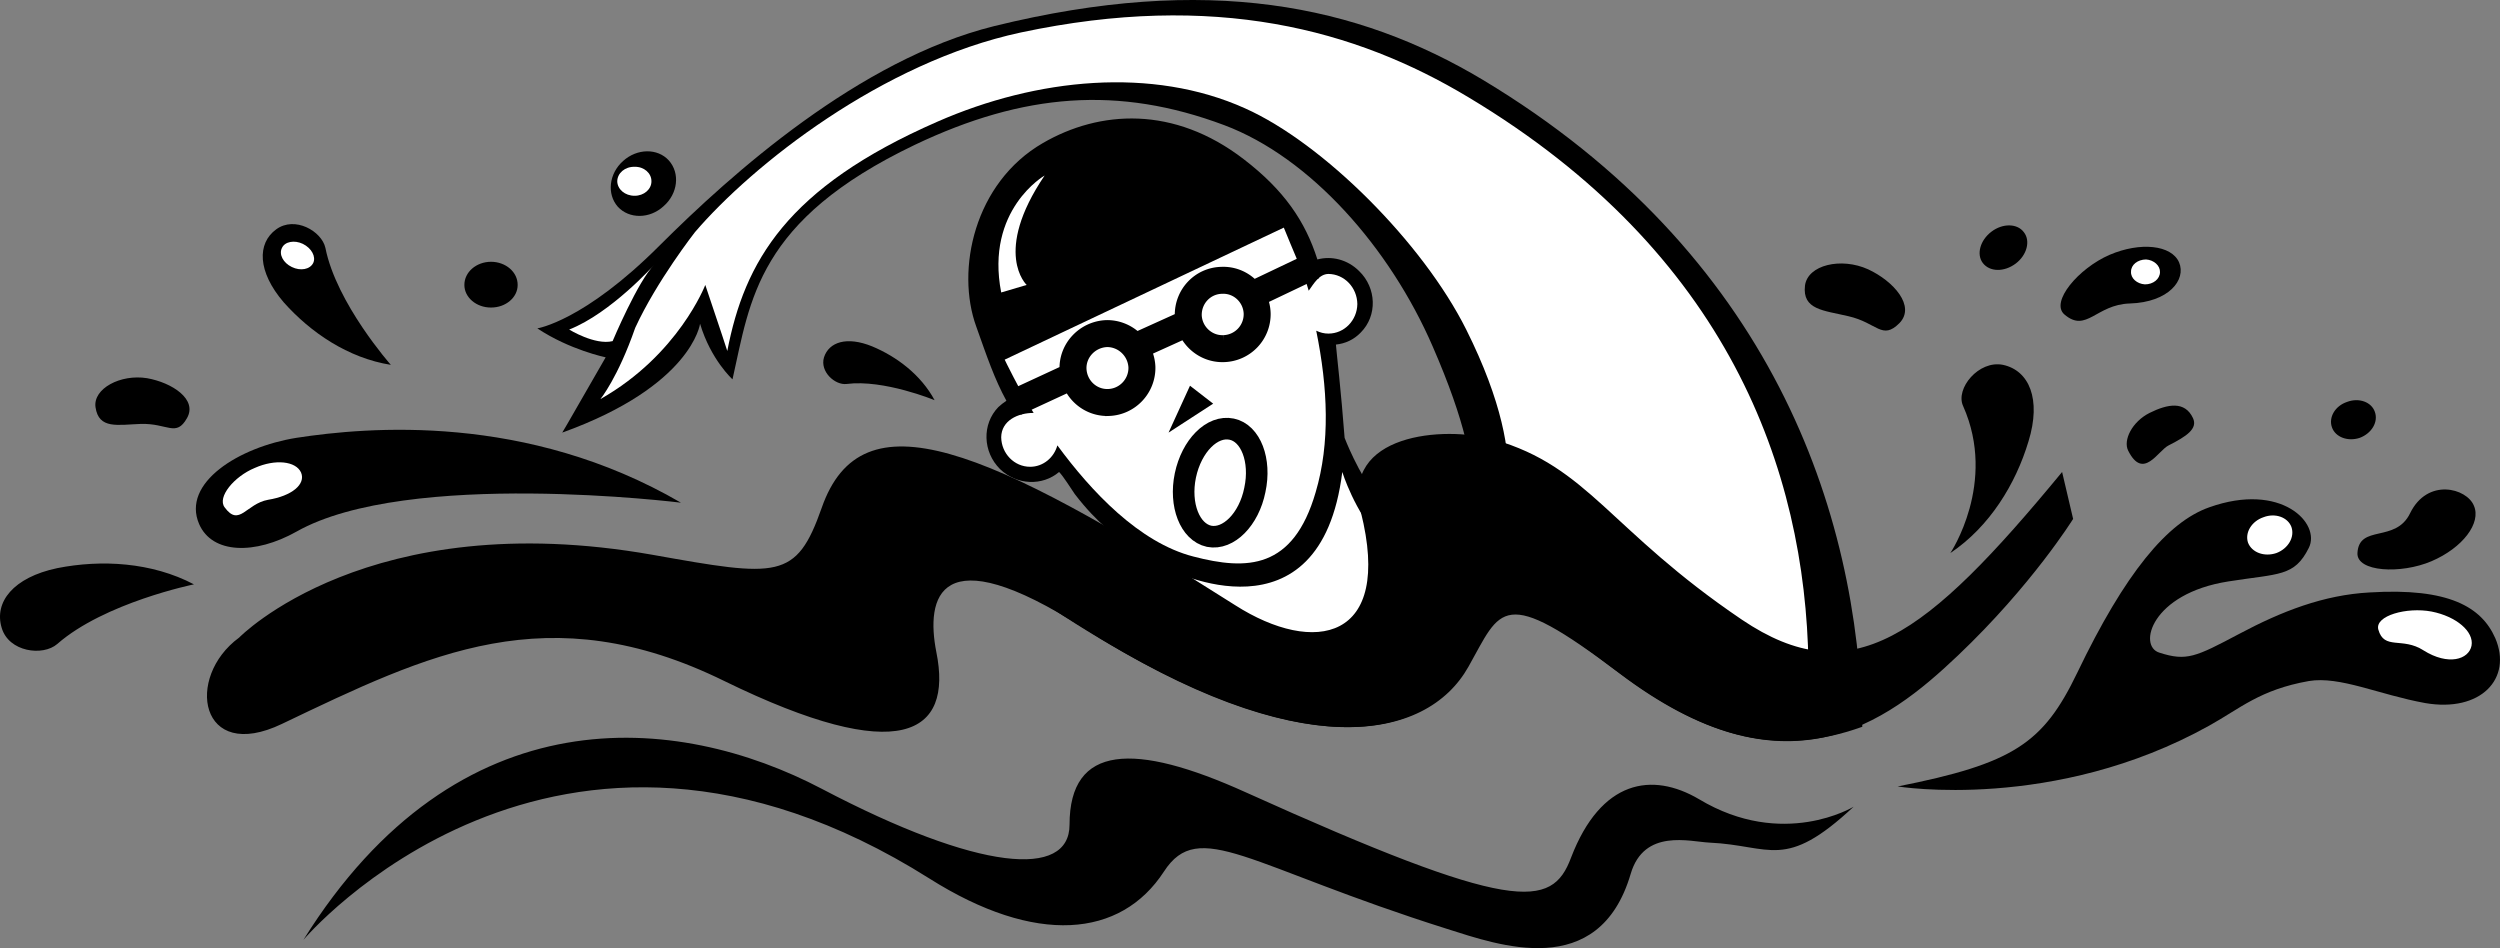 <svg xmlns="http://www.w3.org/2000/svg" width="431.705" height="163.727"><rect width="100%" height="100%" fill="#808080" stroke="none"/><path d="M256.089 13.805c-21.711-12.992-47.574-18.36-84.399-9.3-23.32 5.777-45.367 25.491-57.8 37.902-13.04 13.066-21.102 14.297-21.102 14.297 5.59 3.722 11.8 5 11.8 5-7.452 13.007-7.5 13-7.5 13 22.407-8.067 23.802-18.797 23.802-18.797 1.863 6.226 5.601 9.597 5.601 9.597 3.094-13.691 4.18-27.433 31.5-40.5 18.801-8.945 35.16-10.23 53.399-3.398 14.914 5.598 28.62 21.183 36 38.2 11.52 26.394 5 30.1 5 30.1-11.18 9.645-20.2-14.3-20.2-14.3-.605-8.035-1.382-14.578-1.5-16.102 1.583-.164 3.11-.84 4.301-2.097 2.867-2.887 2.735-7.672-.3-10.602-2.008-2.004-4.774-2.656-7.2-2-2.09-6.594-5.765-11.976-12.703-17.3-12.082-9.305-24.906-8.481-34.7-2.801-11.847 6.847-15.073 21.89-11.5 31.703 1.864 5.242 3.153 9.054 5.2 12.797-.504.347-.96.69-1.398 1.101-2.836 2.934-2.703 7.719.3 10.7 2.903 2.796 7.317 2.945 10.2.5.773.792 1.988 2.773 2.699 3.8 7.805 10.211 14.324 10.211 13.402 13-2.8 8.379-22.3 3.399-22.3 3.399 49.37 34.242 70.726 25.171 77.097 12.402 5.7-11.367 8.328-11.098 24.5 1.098 15.25 11.605 27.77 15.875 43.3 10.3-.624-37.273-15.792-81.843-65.5-111.699"/><path fill="#fff" d="M229.39 47.305c-1.594.031-2.492 1.633-3.399 2.899-.683-2.547-2.855-7.266-4.3-10.899l-48.2 22.8s2.399 5.016 5 9.2c-.12-.02.117-.012 0 0-2.73-.012-5.562 1.328-5.601 4.2.039 2.804 2.25 5.105 5 5.1 2.234.005 4.12-1.581 4.699-3.698 5.797 7.894 14.113 16.793 23.5 19.199 9.254 2.414 17.23 2.238 21.101-11.102 2.516-8.48 2.114-18.004.098-27.898.664.316 1.371.508 2.102.5 2.75.008 4.96-2.293 5-5.102-.04-2.867-2.25-5.168-5-5.199"/><path fill="none" stroke="#000" stroke-width="4.657" d="M191.39 69.504c3.285-.097 5.86-2.828 5.8-6.097-.136-3.278-2.867-5.852-6.101-5.801-3.309.144-5.883 2.879-5.8 6.098.112 3.324 2.843 5.898 6.1 5.8zm19.898-9.3a5.949 5.949 0 0 0 5.8-6.098c-.116-3.266-2.85-5.84-6.097-5.7-3.297.055-5.87 2.786-5.8 6.098.124 3.235 2.855 5.809 6.097 5.7zm-16.398.203 10.398-4.703m-19.199 8.8-10.8 5m40.999-18.597 10.5-5"/><path fill="#fff" d="m177.288 49.204-4.398 1.3c-2.785-14.297 7.5-20.199 7.5-20.199-9.043 13.356-3.102 18.899-3.102 18.899"/><path d="m201.788 74.704 7.703-5-4-3.098zm0 0"/><path fill="none" stroke="#000" stroke-width="3.726" d="M208.788 92.606c3.332.66 6.887-2.914 7.902-8 1.11-5.125-.722-9.824-4-10.5-3.37-.707-6.925 2.87-8 8-1.054 5.078.782 9.777 4.098 10.5zm0 0"/><path fill="#fff" d="M119.991 40.106c9.98-11.66 32.336-29.36 56.297-34.5 33.442-7.117 57.781-.54 77.3 11.2 44.755 26.823 58.169 64.269 58.7 97.8-16.098 5.808-26.21 2.2-39.5-7.8-4.562-2.907-13.879-8.185-19 .198 0 0-6.68 29.34-65.398-1.699 0 0 11.68 2.32 13.5-7 0 0 26.125 13.512 29.898-16.8 0 0 8.57 27.515 26.5 9.8 0 0 7.453-9.297-5.098-34.398-7.496-14.993-24.71-32.188-38.199-38.203-16.023-7.215-35.941-5.223-53.101 2.3-26.094 11.403-33.313 24.207-36.301 39.602 0 0-1.207-3.75-3.8-11.402 0 0-4.626 12.078-18.099 19.703 0 0 2.997-3.664 6-12.301 3.75-8.133 10.301-16.5 10.301-16.5M98.288 56.907c7.235-2.844 14.703-11.203 14.703-11.203-2.812 2.769-7.203 13.203-7.203 13.203-3.062.746-7.5-2-7.5-2"/><path d="M52.39 162.305c26.738-42.883 64.62-39.156 89.5-26.102 27.258 14.32 42.808 15.512 42.8 6.204.008-13.891 11.188-14.29 30.399-5.602 46.281 20.89 52.887 20.184 56.2 11.3 5.163-13.468 14.01-14.862 22.1-10.1 14.544 8.73 26.7 1.3 26.7 1.3-11.965 11.168-14.23 6.684-24.899 6.2-3.367-.153-11.285-2.485-13.601 5.402-5.492 18.664-22.996 12.242-31.7 9.5-34.449-10.864-42.835-19.25-48.898-9.903-7.457 11.453-22.129 12.805-40.5 1.2-64.75-40.82-108.101 10.601-108.101 10.601"/><path d="M41.288 110.106c-9.355 6.832-6.871 21.738 7.402 14.898 25.317-12.097 45.961-22.347 76.399-7.398 30.422 14.86 39.476 9.203 36.601-5-1.832-9.328.258-20.25 25.5-4.102 36.973 23.586 59.079 19.664 66.399 6.602 5.629-9.965 5.629-14.313 26.101 1.2 28.633 21.687 45.977 8.706 58.399-3.103 12.797-12.148 19.902-23.597 19.902-23.597l-1.902-8.102c-23.59 28.606-36.371 38.266-55.3 25.5-22.938-15.527-26.384-26.355-42.798-31.097-8.707-2.438-26.36-1.004-23 12.5 5.598 22.324-8.062 24.804-21.703 16.097-43.09-27.39-64.496-36.586-71.398-16.8-4.387 12.468-7.516 11.968-29.2 8.101-49.085-8.676-71.402 14.3-71.402 14.3m-17-36.901c-3.933.136-7.246.972-7.797-2.899-.441-3.191 4.309-5.742 8.899-5 4.328.766 8.757 3.656 6.898 6.899-1.883 3.34-3.34.851-8 1M319.19 54.606c-4.242-1.016-8-1.078-7.5-5.3.47-3.563 6.239-4.915 10.899-2.802 4.387 2.035 8.262 6.371 5.402 9.301-2.996 2.996-3.832-.066-8.8-1.2m-285.7 46.302c-7.304-3.84-16-4.305-23.601-2.801-7.61 1.601-10.938 5.875-9.602 10.3 1.215 4.184 7.113 4.962 9.602 2.797 8.152-7.144 23.601-10.296 23.601-10.296M161.39 69.106c-2.364-4.387-6.54-7.527-10.801-9.3-4.352-1.77-7.442-.755-8.3 1.898-.75 2.488 1.925 4.847 3.901 4.601 6.438-.828 15.2 2.8 15.2 2.8"/><path d="M336.788 95.504c6.777-4.55 11.281-11.898 13.5-19.3 2.25-7.31.094-12.223-4.398-13.2-4.203-.86-8.278 4.117-6.899 7.102 5.926 13.3-2.203 25.398-2.203 25.398m-269.297-32.5c-7.386-1.175-13.863-5.586-18.5-10.8-4.558-5.31-4.61-10.184-1.3-12.598 3.214-2.36 7.863.305 8.5 3.2 1.898 9.573 11.3 20.198 11.3 20.198"/><path fill="#fff" d="M50.39 46.106c1.496.734 3.14.43 3.699-.7.504-1.074-.274-2.55-1.8-3.3-1.462-.695-3.102-.387-3.599.7-.57 1.112.211 2.589 1.7 3.3"/><path d="M117.589 86.805c-26.664-15.512-54.074-13.09-66.399-11.2-9.945 1.59-19.878 7.802-16.8 14.9 2.257 5.175 9.652 5.312 16.8 1.3 19.243-10.883 66.399-5 66.399-5"/><path fill="#fff" d="M46.288 86.305c4.113-.664 6.543-2.684 5.703-4.7-.886-1.991-4.469-2.374-8-.8-3.586 1.488-6.515 5.047-5.203 6.8 2.54 3.466 3.684-.605 7.5-1.3"/><path d="M416.19 88.606c3.016-6.133 9.758-4.313 11-1.3 1.336 3.007-1.945 7.304-7.3 9.6-5.328 2.282-12.965 1.848-12.801-1.402.266-5.035 6.605-1.675 9.101-6.898m-331.402-35.5c2.55.012 4.617-1.758 4.602-3.902.015-2.22-2.051-3.993-4.602-4-2.539.008-4.605 1.78-4.598 4-.008 2.144 2.06 3.914 4.598 3.902m21.902-17.402c1.961 2.132 5.512 2.109 7.899-.098 2.48-2.172 2.875-5.703.902-7.903-1.922-2.125-5.472-2.105-7.902.102-2.438 2.176-2.832 5.703-.899 7.898"/><path fill="#fff" d="M109.589 33.805c1.598.012 2.918-1.121 2.902-2.5.016-1.414-1.304-2.55-2.902-2.5-1.66-.05-2.98 1.086-3 2.5.02 1.379 1.34 2.512 3 2.5"/><path d="M348.089 45.504c1.922-1.46 2.574-3.898 1.402-5.398-1.133-1.543-3.656-1.578-5.601-.102-1.97 1.489-2.621 3.926-1.5 5.403 1.187 1.57 3.707 1.601 5.699.097m26.402 31.403c3.094-1.567 5.047-2.871 4.2-4.703-1.403-3.004-4.368-2.454-7.5-.899-3.047 1.535-4.586 4.727-3.7 6.5 2.61 5.219 5.153.004 7-.898m33-1.301c2.07-.777 3.242-2.762 2.598-4.5-.582-1.688-2.742-2.48-4.8-1.7-2.056.684-3.224 2.669-2.599 4.4.598 1.694 2.758 2.487 4.801 1.8m-79.801 60.199c20.024-3.96 25.145-7.453 31-19.602 8.278-17.25 15.57-26.046 22.801-28.597 12.473-4.442 19.317 2.785 17.2 7-2.497 5.015-5.133 4.406-13.903 5.8-13.324 2.094-15.652 11.176-11.898 12.297 4.683 1.516 6.261.743 13.699-3.199 7.465-3.976 14.687-6.77 22.601-7.199 13.72-.844 19.344 2.54 21.7 7.899 2.988 6.968-2.508 12.863-12.102 11.203-7.965-1.442-14.719-4.7-20.098-3.801-8.464 1.508-11.792 4.703-17.199 7.7-26.793 14.92-53.8 10.5-53.8 10.5"/><path fill="#fff" d="M418.491 112.305c4.281 2.695 7.824 1.582 8.297-.8.457-2.438-2.633-5.063-6.898-5.9-4.297-.816-9.82.723-9.2 3.098 1.012 3.626 4.141 1.235 7.801 3.602m-25.402-16.801c2.035-.765 3.203-2.75 2.601-4.5-.62-1.675-2.785-2.468-4.8-1.699-2.094.7-3.266 2.684-2.7 4.399.66 1.71 2.82 2.503 4.899 1.8"/><path d="M367.788 52.407c6.707-.207 9.777-4.09 8.5-7.102-1.312-3.004-6.687-3.574-12-1.3-5.363 2.32-10.3 8.16-7.797 10.3 3.797 3.25 5.453-1.73 11.297-1.898"/><path fill="#fff" d="M370.39 49.106c1.422.004 2.578-.906 2.601-2.102.047-1.133-1.054-2.11-2.402-2.199-1.445.008-2.606.914-2.598 2.102-.078 1.14 1.028 2.117 2.399 2.199"/></svg>
